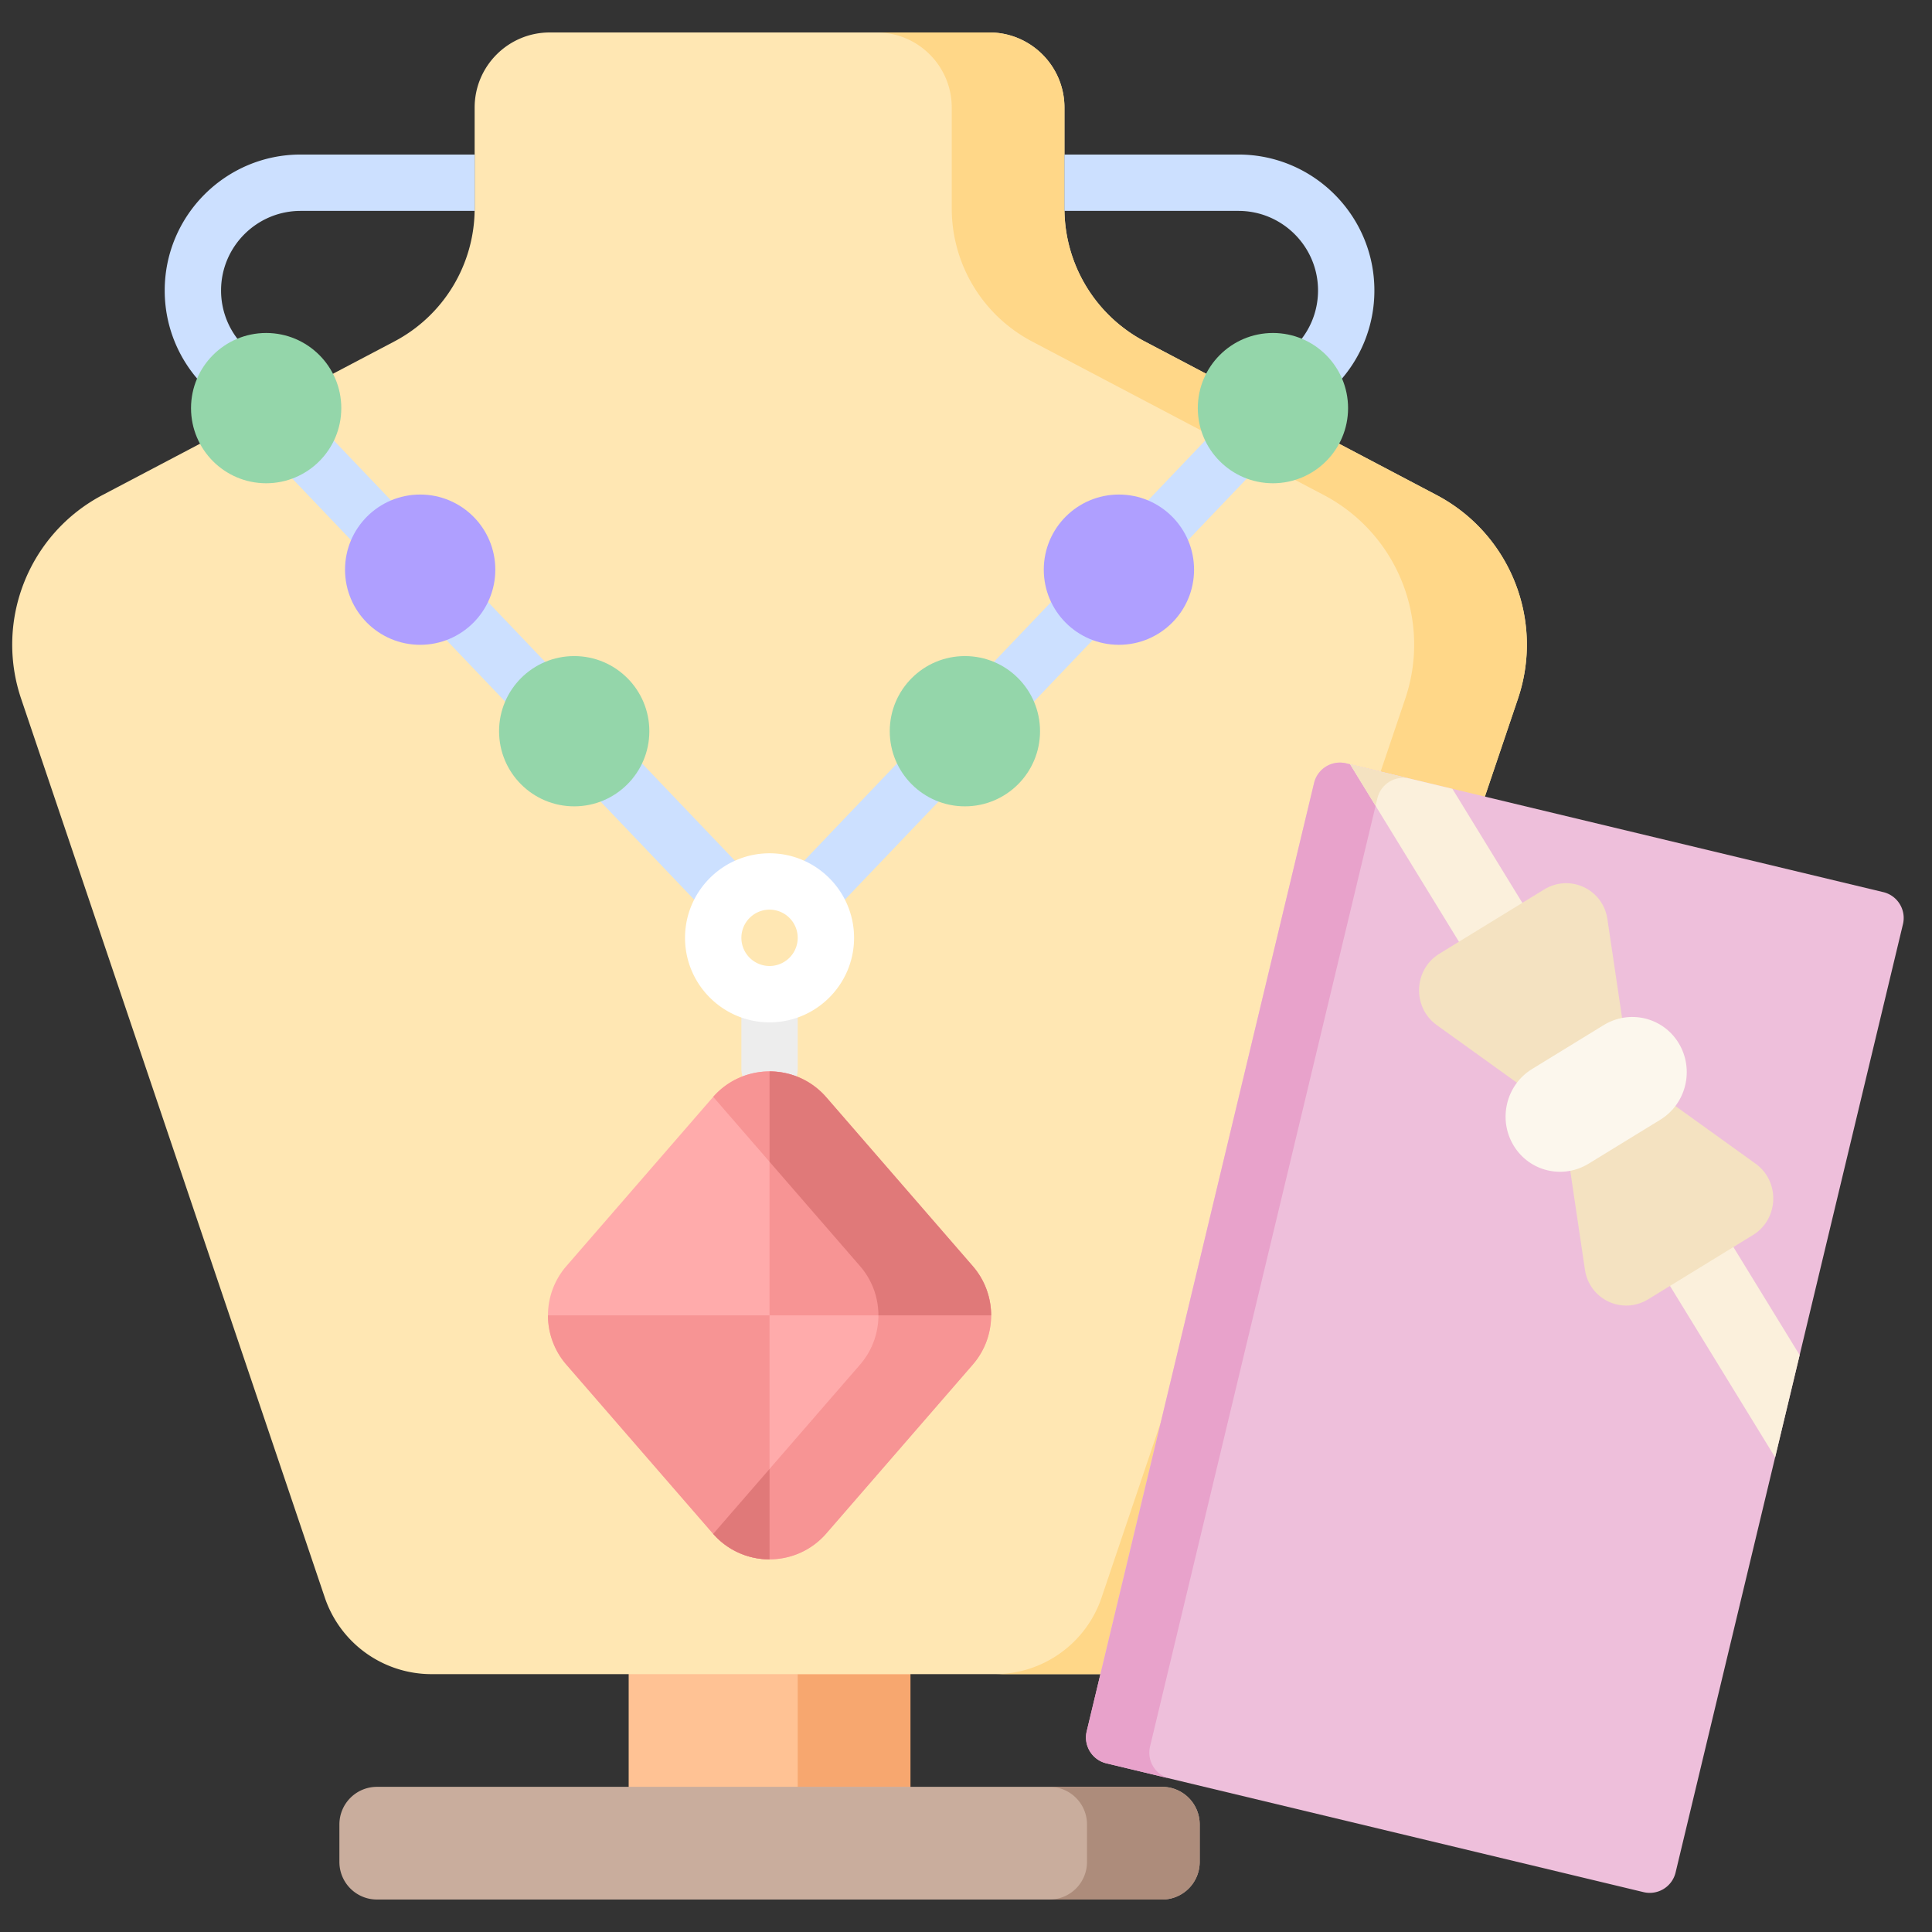 <svg xmlns="http://www.w3.org/2000/svg" xml:space="preserve" style="fill-rule:evenodd;clip-rule:evenodd;stroke-linejoin:round;stroke-miterlimit:2" viewBox="0 0 120 120"><rect x="0" y="0" width="120" height="120" fill="#333333" stroke="none"/><g><g><g><path d="m127.027 333.008 57.945.001v32.32h-57.945v-32.321Z" style="fill:#ffc294;fill-rule:nonzero" transform="matrix(.302 0 0 .302 .686 2.016)"/><path d="m161.793 337.641 23.18.001v23.18h-23.18v-23.181Z" style="fill:#f7a76f;fill-rule:nonzero" transform="matrix(.302 0 0 .302 .686 2.016)"/><path d="M216.652 36.199V15.453C216.652 6.918 209.734 0 201.199 0h-90.398c-8.535 0-15.453 6.918-15.453 15.453v20.746a30.903 30.903 0 0 1-16.512 27.348L18.82 95.133C3.707 103.09-3.391 120.848 2.074 137.031l62.453 184.852a23.175 23.175 0 0 0 21.957 15.758h139.028a23.18 23.18 0 0 0 21.961-15.758l62.449-184.852c5.469-16.183-1.629-33.941-16.746-41.898l-60.012-31.586a30.903 30.903 0 0 1-16.512-27.348Z" style="fill:#ffe7b3;fill-rule:nonzero" transform="matrix(.302 0 0 .302 .686 2.016)"/><path d="m309.926 137.027-62.453 184.852a23.177 23.177 0 0 1-21.958 15.762h-23.179c9.941 0 18.773-6.34 21.957-15.762l62.453-184.852c5.461-16.179-1.629-33.933-16.75-41.89l-60.012-31.586a30.92 30.92 0 0 1-16.511-27.352V15.453C193.473 6.914 186.559 0 178.02 0h23.179c8.539 0 15.453 6.914 15.453 15.453v20.746a30.921 30.921 0 0 0 16.512 27.352l60.008 31.582c15.121 7.961 22.215 25.715 16.754 41.894Z" style="fill:#ffd788;fill-rule:nonzero" transform="matrix(.302 0 0 .302 .686 2.016)"/><path d="M236.742 384H75.258a7.729 7.729 0 0 1-7.727-7.727v-7.726a7.729 7.729 0 0 1 7.727-7.727h161.484a7.729 7.729 0 0 1 7.727 7.727v7.726a7.729 7.729 0 0 1-7.727 7.727Z" style="fill:#c9ad9d;fill-rule:nonzero" transform="matrix(.302 0 0 .302 .686 2.016)"/><path d="M244.469 368.547v7.726a7.731 7.731 0 0 1-7.727 7.727h-23.18a7.729 7.729 0 0 0 7.727-7.727v-7.726a7.729 7.729 0 0 0-7.727-7.727h23.18a7.731 7.731 0 0 1 7.727 7.727Z" style="fill:#ad8c7b;fill-rule:nonzero" transform="matrix(.302 0 0 .302 .686 2.016)"/><path d="M156 218.914a5.794 5.794 0 0 1-5.793-5.797v-14.293a5.793 5.793 0 0 1 11.586 0v14.293a5.794 5.794 0 0 1-5.793 5.797Z" style="fill:#ededed;fill-rule:nonzero" transform="matrix(.302 0 0 .302 .686 2.016)"/><path d="M164.457 183.137a5.778 5.778 0 0 1-4-1.602 5.799 5.799 0 0 1-.191-8.195L264.277 64.359a16.29 16.29 0 0 0 4.528-11.297c0-9.023-7.34-16.363-16.364-16.363h-35.789v-11.59h35.789c15.414 0 27.954 12.539 27.954 27.953a27.845 27.845 0 0 1-7.731 19.301L168.648 181.344a5.779 5.779 0 0 1-4.191 1.793ZM147.414 183.004a5.779 5.779 0 0 1-4.191-1.793L39.336 72.363a27.845 27.845 0 0 1-7.731-19.301c0-15.41 12.54-27.953 27.954-27.953h35.789v11.59H59.559c-9.024 0-16.364 7.34-16.364 16.363a16.29 16.29 0 0 0 4.528 11.297l103.882 108.848a5.795 5.795 0 0 1-4.191 9.797Z" style="fill:#cce0ff;fill-rule:nonzero" transform="matrix(.302 0 0 .302 .686 2.016)"/><path d="M196.176 128.258c-8.535 0-15.453 6.918-15.453 15.453s6.918 15.453 15.453 15.453 15.453-6.918 15.453-15.453-6.918-15.453-15.453-15.453Z" style="fill:#94d6aa;fill-rule:nonzero" transform="matrix(.302 0 0 .302 .686 2.016)"/><path d="M227.855 95.035c-8.535 0-15.453 6.918-15.453 15.453 0 8.532 6.918 15.453 15.453 15.453 8.536 0 15.454-6.921 15.454-15.453 0-8.535-6.918-15.453-15.454-15.453Z" style="fill:#af9fff;fill-rule:nonzero" transform="matrix(.302 0 0 .302 .686 2.016)"/><path d="M259.531 61.809c-8.531 0-15.453 6.921-15.453 15.453 0 8.535 6.922 15.453 15.453 15.453 8.535 0 15.453-6.918 15.453-15.453 0-8.532-6.918-15.453-15.453-15.453ZM115.824 128.258c8.535 0 15.453 6.918 15.453 15.453s-6.918 15.453-15.453 15.453-15.453-6.918-15.453-15.453 6.918-15.453 15.453-15.453Z" style="fill:#94d6aa;fill-rule:nonzero" transform="matrix(.302 0 0 .302 .686 2.016)"/><path d="M84.145 95.035c8.534 0 15.453 6.918 15.453 15.453 0 8.532-6.919 15.453-15.453 15.453-8.536 0-15.454-6.921-15.454-15.453 0-8.535 6.918-15.453 15.454-15.453Z" style="fill:#af9fff;fill-rule:nonzero" transform="matrix(.302 0 0 .302 .686 2.016)"/><path d="M52.469 61.809c8.531 0 15.453 6.921 15.453 15.453 0 8.535-6.922 15.453-15.453 15.453-8.535 0-15.453-6.918-15.453-15.453 0-8.532 6.918-15.453 15.453-15.453Z" style="fill:#94d6aa;fill-rule:nonzero" transform="matrix(.302 0 0 .302 .686 2.016)"/><path d="M156 203.59c-9.586 0-17.383-7.797-17.383-17.383 0-9.586 7.797-17.387 17.383-17.387 9.586 0 17.383 7.801 17.383 17.387S165.586 203.59 156 203.59Zm0-23.18a5.799 5.799 0 0 0-5.793 5.793A5.8 5.8 0 0 0 156 192a5.802 5.802 0 0 0 5.793-5.797A5.799 5.799 0 0 0 156 180.41Z" style="fill:#fff;fill-rule:nonzero" transform="matrix(.302 0 0 .302 .686 2.016)"/><path d="m197.793 273.98-30.121 34.723c-6.16 7.102-17.184 7.102-23.344 0l-30.121-34.723a15.453 15.453 0 0 1 0-20.25l30.121-34.722c6.16-7.102 17.184-7.102 23.344 0l30.121 34.722a15.453 15.453 0 0 1 0 20.25Z" style="fill:#ffabab;fill-rule:nonzero" transform="matrix(.302 0 0 .302 .686 2.016)"/><path d="M156 213.68v18.59l-11.504-13.258c-.031-.032-.055-.063-.086-.094A15.376 15.376 0 0 1 156 213.68ZM201.57 263.855c0 3.618-1.258 7.223-3.777 10.129l-30.117 34.715c-6.137 7.078-17.086 7.11-23.266.094.031-.031.055-.063.086-.094l30.117-34.715a15.413 15.413 0 0 0 3.778-10.129h23.179ZM201.57 263.855H156V213.68c4.297 0 8.594 1.777 11.676 5.332l30.117 34.715a15.416 15.416 0 0 1 3.777 10.128Z" style="fill:#f79494;fill-rule:nonzero" transform="matrix(.302 0 0 .302 .686 2.016)"/><path d="M201.57 263.855h-23.179c0-3.617-1.258-7.222-3.778-10.128L156 232.27v-18.59c4.023 0 8.051 1.562 11.078 4.683.211.207.402.426.598.649l30.117 34.715a15.416 15.416 0 0 1 3.777 10.128Z" style="fill:#e07979;fill-rule:nonzero" transform="matrix(.302 0 0 .302 .686 2.016)"/><path d="M156 263.855v50.176a15.385 15.385 0 0 1-11.676-5.332l-30.117-34.715a15.417 15.417 0 0 1-3.777-10.129H156Z" style="fill:#f79494;fill-rule:nonzero" transform="matrix(.302 0 0 .302 .686 2.016)"/><path d="M156 295.441v18.59a15.376 15.376 0 0 1-11.59-5.238c.031-.031.055-.063.086-.094L156 295.441Z" style="fill:#e07979;fill-rule:nonzero" transform="matrix(.302 0 0 .302 .686 2.016)"/></g></g><g><g><path d="M.074 9.395v344.437a9.393 9.393 0 0 0 9.395 9.395h195.109c5.188 0 9.395-4.207 9.395-9.395V9.395C213.969 4.207 209.766 0 204.574 0H9.465C4.277 0 .074 4.207.074 9.395Z" style="fill:#eebfdb;fill-rule:nonzero" transform="matrix(-.171 -.041 -.041 .171 118.594 55.8)"/><path d="M204.574 0H181.57a9.393 9.393 0 0 1 9.395 9.395v344.433a9.39 9.39 0 0 1-9.395 9.395h23.004a9.39 9.39 0 0 0 9.395-9.395V9.395A9.393 9.393 0 0 0 204.574 0Z" style="fill:#e8a2cb;fill-rule:nonzero" transform="matrix(-.171 -.041 -.041 .171 118.594 55.8)"/><path d="M.074 203.055 203.125 0h-37.148L.074 165.902v37.153Z" style="fill:#fbf0dc;fill-rule:nonzero" transform="matrix(-.171 -.041 -.041 .171 118.594 55.8)"/><path d="M190.965 9.395v2.765L203.125 0H181.57c5.188 0 9.395 4.207 9.395 9.395ZM151.918 82.43 113.27 98.234 86.23 71.191l15.778-39.203c4.008-9.98 16.703-12.515 24.238-4.902L156.93 57.77c7.535 7.613 4.863 20.613-5.012 24.66ZM80.859 154.246l15.782-39.207L69.602 88l-38.649 15.801c-9.875 4.051-12.547 17.047-5.012 24.66l30.684 30.684c7.535 7.617 20.23 5.078 24.234-4.899Z" style="fill:#f4e2c1;fill-rule:nonzero" transform="matrix(-.171 -.041 -.041 .171 118.594 55.8)"/><path d="M115.562 117.5c-7.566 7.648-19.773 7.59-27.339-.055L67.25 96.473c-7.562-7.645-7.508-20.098.059-27.743 7.562-7.644 19.773-7.589 27.336.055l20.972 20.973c7.567 7.644 7.512 20.097-.055 27.742Z" style="fill:#fcf7ed;fill-rule:nonzero" transform="matrix(-.171 -.041 -.041 .171 118.594 55.8)"/></g></g></g></svg>
